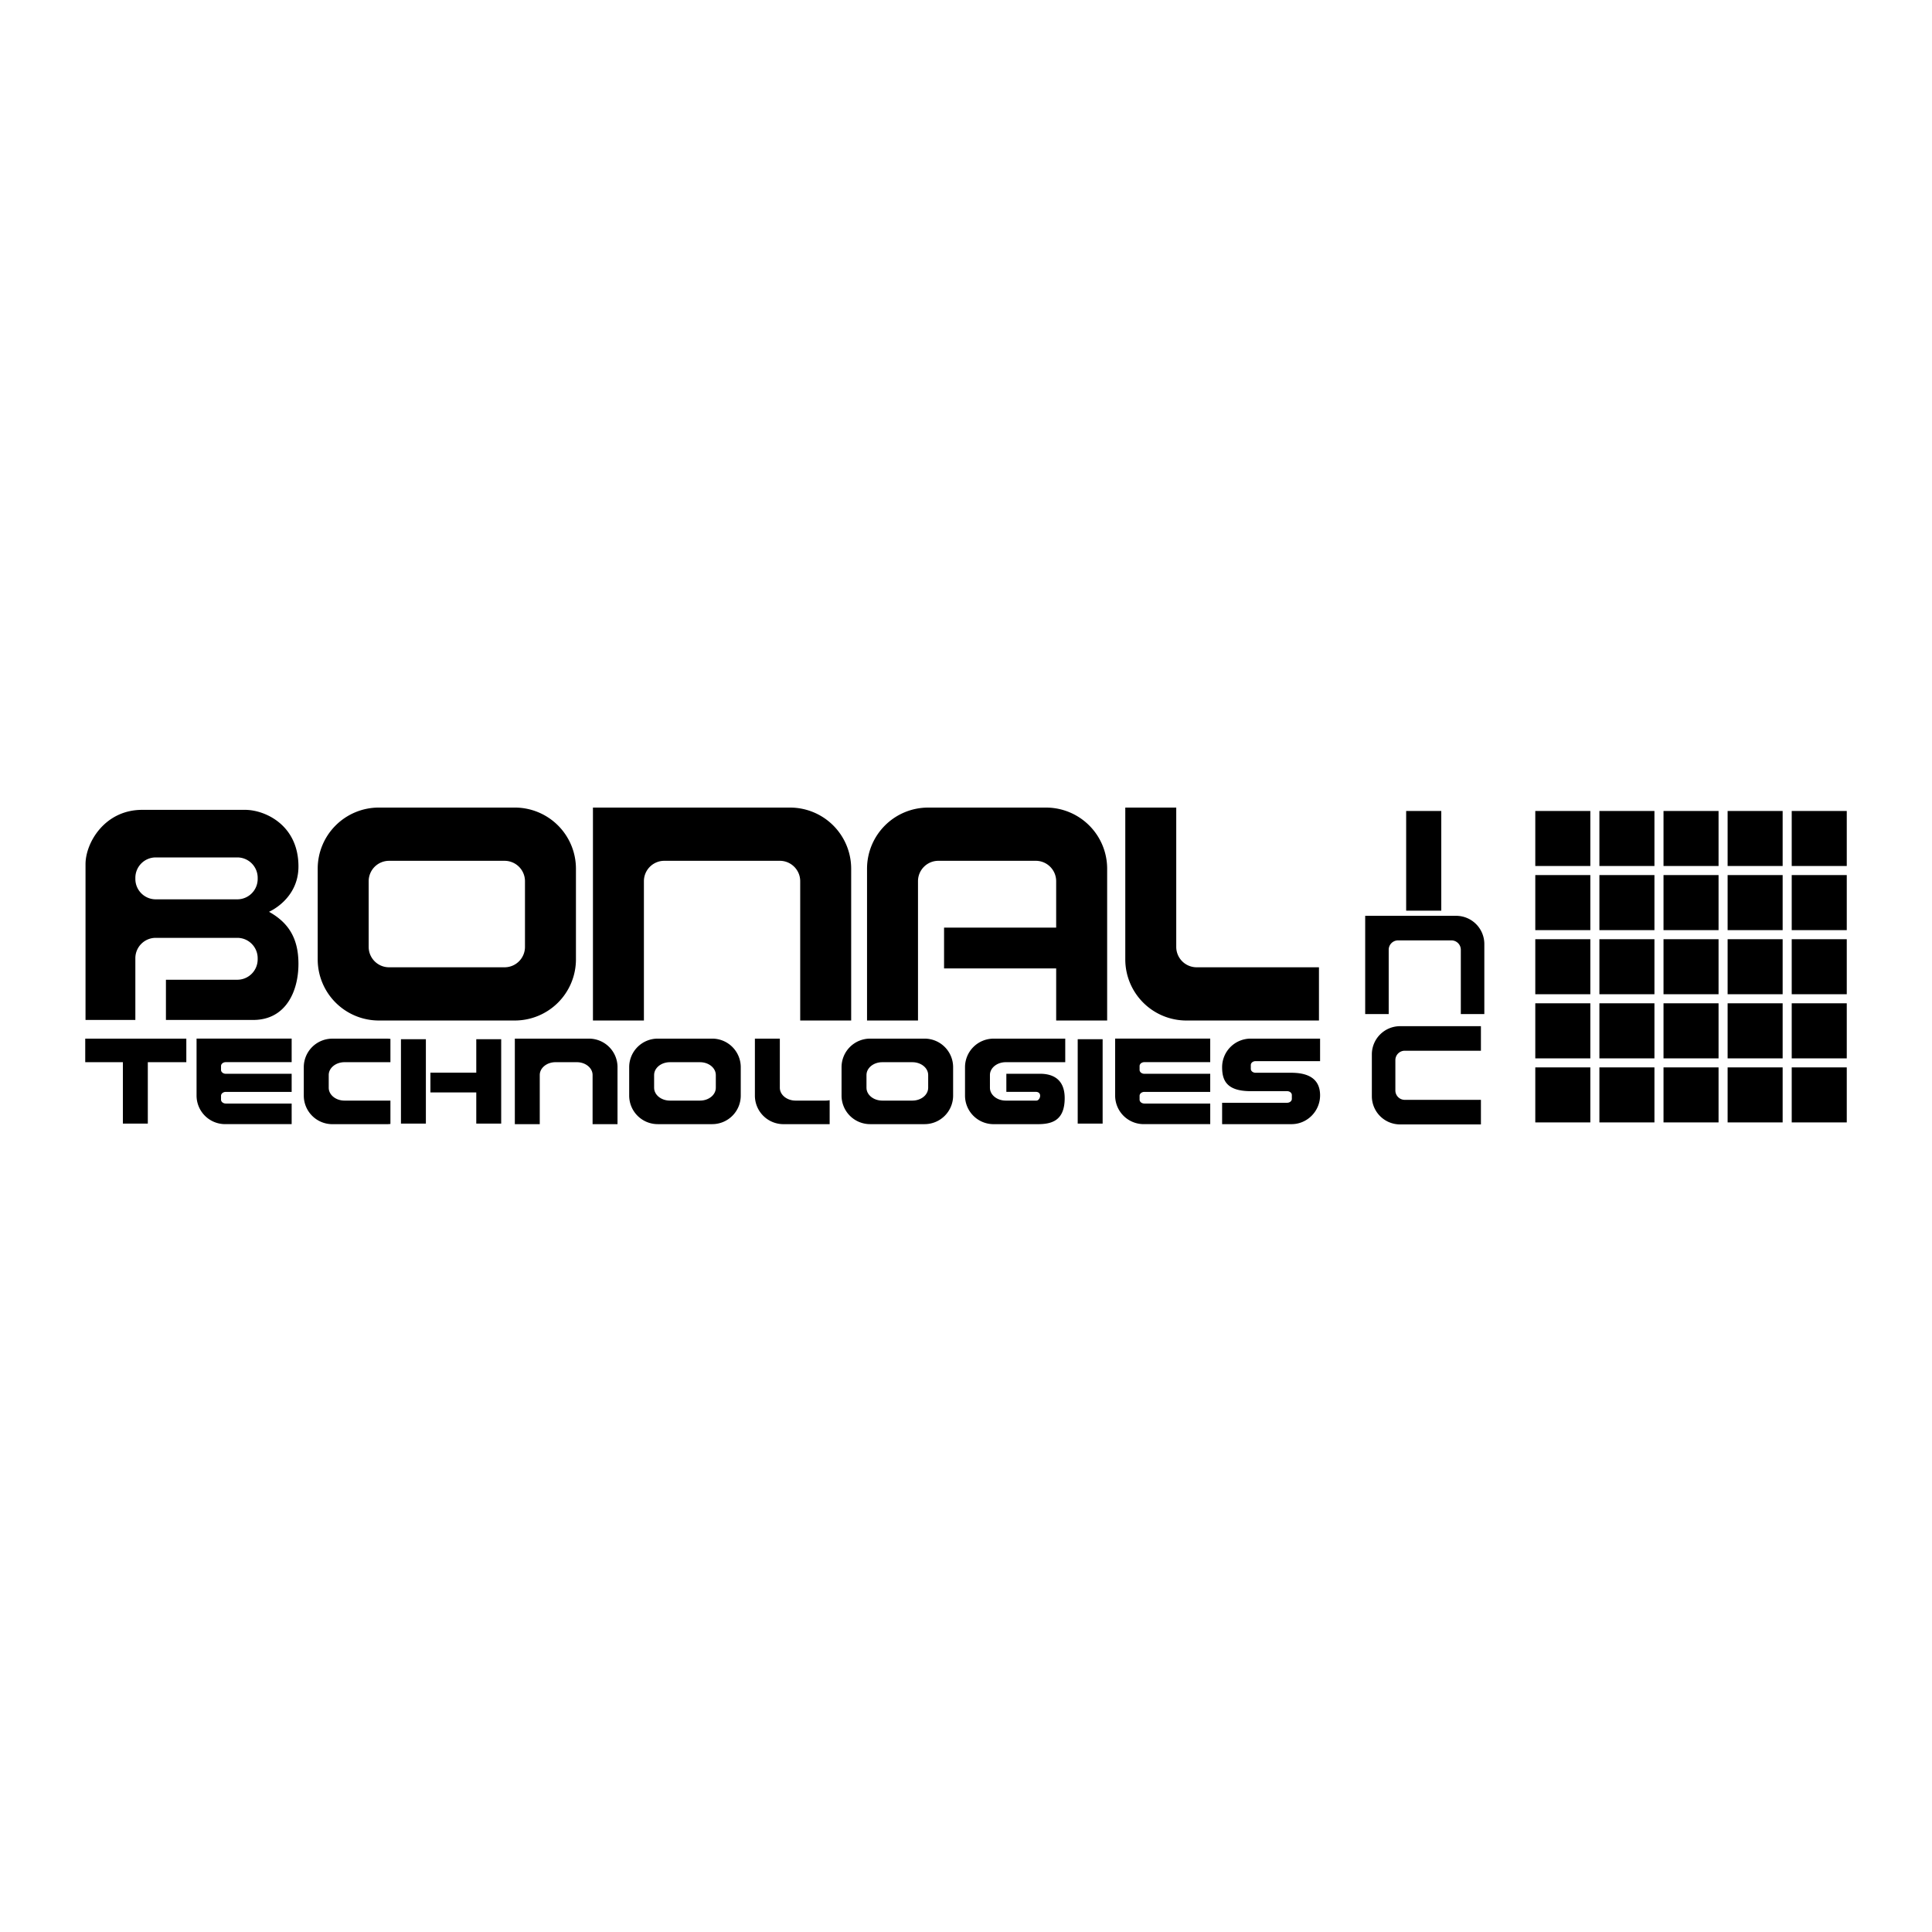 <svg xmlns="http://www.w3.org/2000/svg" width="2500" height="2500" viewBox="0 0 192.756 192.756"><g fill-rule="evenodd" clip-rule="evenodd"><path fill="#fff" d="M0 0h192.756v192.756H0V0z"/><path d="M65.622 112.156a2.848 2.848 0 0 1-2.848-2.848v-2.836a2.849 2.849 0 0 1 2.848-2.848h5.436a2.848 2.848 0 0 1 2.847 2.848v2.836a2.848 2.848 0 0 1-2.847 2.848h-5.436z"/><path d="M69.842 109.807c.87 0 1.575-.572 1.575-1.279v-1.273c0-.707-.705-1.279-1.575-1.279h-3.006c-.87 0-1.575.572-1.575 1.279v1.273c0 .707.705 1.279 1.575 1.279h3.006z" fill="#fff"/><path d="M86.81 112.156a2.848 2.848 0 0 1-2.848-2.848v-2.836a2.849 2.849 0 0 1 2.848-2.848h5.435a2.848 2.848 0 0 1 2.848 2.848v2.836a2.849 2.849 0 0 1-2.848 2.848H86.81z"/><path d="M91.03 109.807c.87 0 1.575-.572 1.575-1.279v-1.273c0-.707-.706-1.279-1.575-1.279h-3.006c-.87 0-1.575.572-1.575 1.279v1.273c0 .707.705 1.279 1.575 1.279h3.006z" fill="#fff"/><path d="M34.372 109.807c-.87 0-1.575-.572-1.575-1.279v-1.273c0-.707.705-1.279 1.575-1.279h4.581v-2.326a2.698 2.698 0 0 0-.36-.023h-5.436a2.848 2.848 0 0 0-2.848 2.848v2.836a2.849 2.849 0 0 0 2.848 2.848h5.436c.122 0 .242-.008.36-.023v-2.326h-4.581v-.003zM58.763 103.625h-7.398v8.531h2.487v-4.902c0-.707.705-1.279 1.575-1.279h2.121c.87 0 1.575.572 1.575 1.279v4.902h2.487v-5.684a2.846 2.846 0 0 0-2.847-2.847zM29.099 110.1h-6.57c-.263 0-.477-.174-.477-.387v-.387c0-.213.213-.387.477-.387h6.57v-1.807h-6.57c-.263 0-.477-.174-.477-.387v-.385c0-.215.213-.389.477-.389h6.57v-2.348h-9.488v5.684a2.849 2.849 0 0 0 2.848 2.848h6.64V110.1zM120.744 110.1h-6.57c-.264 0-.477-.174-.477-.387v-.387c0-.213.213-.387.477-.387h6.57v-1.807h-6.57c-.264 0-.477-.174-.477-.387v-.385c0-.215.213-.389.477-.389h6.57v-2.348h-9.486v5.684a2.847 2.847 0 0 0 2.848 2.848h6.639V110.1h-.001zM18.59 103.625H8.504v2.348h3.757v6.127h2.487v-6.127h3.842v-2.348zM42.49 112.1v-8.418h-2.487v8.418h2.487zM110.01 112.1v-8.418h-2.487v8.418h2.487zM47.518 103.682v3.334h-4.576v1.976h4.576v3.108h2.486v-8.418h-2.486zM82.775 109.766a1.983 1.983 0 0 1-.39.041h-3.006c-.87 0-1.575-.572-1.575-1.279v-4.902h-2.488v5.684a2.849 2.849 0 0 0 2.848 2.848h4.611v-2.392zM103.738 107.129h-3.334v1.807h2.938c.678 0 .451.871.057.871h-3.057c-.869 0-1.576-.572-1.576-1.279v-1.273c0-.707.707-1.279 1.576-1.279h5.938v-2.35h-7.152a2.849 2.849 0 0 0-2.848 2.848v2.836a2.849 2.849 0 0 0 2.848 2.848h4.412c1.381 0 2.684-.338 2.684-2.6-.001-2.261-1.697-2.429-2.486-2.429zM131.705 109.283c0-2.035-1.789-2.254-2.918-2.254h-3.516c-.264 0-.477-.172-.477-.387v-.385c0-.215.213-.387.477-.387h6.434v-2.246h-6.926a2.847 2.847 0 0 0-2.848 2.848c0 1.258.395 2.393 2.844 2.393h3.635c.264 0 .477.174.477.387v.385c0 .215-.213.387-.477.387h-6.479v2.133h6.926c1.575-.001 2.848-1.302 2.848-2.874zM171.461 93.703h-5.492v5.492h5.492v-5.492zM172.365 105.592h5.49V100.1h-5.49v5.492zM178.76 87.307v5.492h5.492v-5.492h-5.492zM177.855 87.307h-5.49v5.492h5.49v-5.492zM177.855 80.912h-5.49v5.491h5.49v-5.491zM165.969 106.496v5.49h5.492v-5.49h-5.492zM159.572 106.496v5.49h5.492v-5.49h-5.492zM165.969 105.592h5.492V100.1h-5.492v5.492zM172.365 106.496v5.49h5.49v-5.49h-5.49zM153.176 106.496v5.49h5.492v-5.49h-5.492zM178.76 93.703v5.492h5.492v-5.492h-5.492zM178.76 105.592h5.492V100.1h-5.492v5.492zM177.855 93.703h-5.49v5.492h5.49v-5.492zM158.668 99.195v-5.492h-5.492v5.492h5.492zM158.668 105.592V100.1h-5.492v5.492h5.492zM158.668 80.912h-5.492v5.491h5.492v-5.491zM178.76 86.403h5.492v-5.491h-5.492v5.491zM158.668 92.799v-5.492h-5.492v5.492h5.492zM171.461 87.307h-5.492v5.492h5.492v-5.492zM184.252 106.496h-5.492v5.49h5.492v-5.49zM171.461 80.912h-5.492v5.491h5.492v-5.491zM165.064 80.912h-5.492v5.491h5.492v-5.491zM165.064 93.703h-5.492v5.492h5.492v-5.492zM159.572 105.592h5.492V100.1h-5.492v5.492zM165.064 87.307h-5.492v5.492h5.492v-5.492zM37.8 101.816a6.102 6.102 0 0 1-6.103-6.102v-9.041a6.102 6.102 0 0 1 6.103-6.102h13.56a6.102 6.102 0 0 1 6.102 6.102v9.041a6.101 6.101 0 0 1-6.102 6.102H37.8z"/><path d="M50.343 96.506a2.034 2.034 0 0 0 2.034-2.034v-6.554a2.034 2.034 0 0 0-2.034-2.034H38.817a2.034 2.034 0 0 0-2.034 2.034v6.554c0 1.124.911 2.034 2.034 2.034h11.526z" fill="#fff"/><path d="M119.389 96.506a2.035 2.035 0 0 1-2.035-2.034v-13.9h-5.084v15.143a6.101 6.101 0 0 0 6.102 6.102h13.221v-5.311h-12.204zM78.82 80.572H59.158v21.244h5.085V87.917c0-1.123.911-2.034 2.034-2.034h11.526c1.123 0 2.034.911 2.034 2.034v13.899h5.085V86.674a6.102 6.102 0 0 0-6.102-6.102zM145.275 91.371h-9.07v9.803h2.346V94.76c0-.519.42-.938.938-.938h5.318c.52 0 .939.42.939.938v6.414h2.346v-6.987a2.816 2.816 0 0 0-2.817-2.816zM104.359 80.572H92.606a6.102 6.102 0 0 0-6.102 6.102v15.142h5.085V87.917c0-1.123.911-2.034 2.034-2.034h9.718c1.123 0 2.033.911 2.033 2.034v4.633H94.189v4.068h11.186v5.197h5.086V86.674a6.102 6.102 0 0 0-6.102-6.102zM26.839 90.969s2.938-1.243 2.938-4.52c0-4.181-3.39-5.65-5.312-5.65H14.182c-3.729 0-5.65 3.277-5.65 5.424v15.538h4.972v-6.158c0-1.124.911-2.034 2.034-2.034h8.136c1.124 0 2.034.91 2.034 2.034v.113a2.034 2.034 0 0 1-2.034 2.033h-7.119v4.012h8.701c3.277 0 4.52-2.881 4.52-5.594.001-2.712-1.129-4.182-2.937-5.198zM147.752 109.732h-7.598a.938.938 0 0 1-.938-.938v-3.023c0-.52.42-.939.938-.939h7.598v-2.449h-8.066a2.815 2.815 0 0 0-2.816 2.814v4.172a2.815 2.815 0 0 0 2.816 2.814h8.066v-2.451zM143.797 80.912v9.943h-3.504v-9.943h3.504z"/><path d="M23.675 89.726a2.034 2.034 0 0 0 2.034-2.034v-.113a2.034 2.034 0 0 0-2.034-2.034h-8.136a2.034 2.034 0 0 0-2.034 2.034v.113c0 1.123.911 2.034 2.034 2.034h8.136z" fill="#fff"/></g></svg>